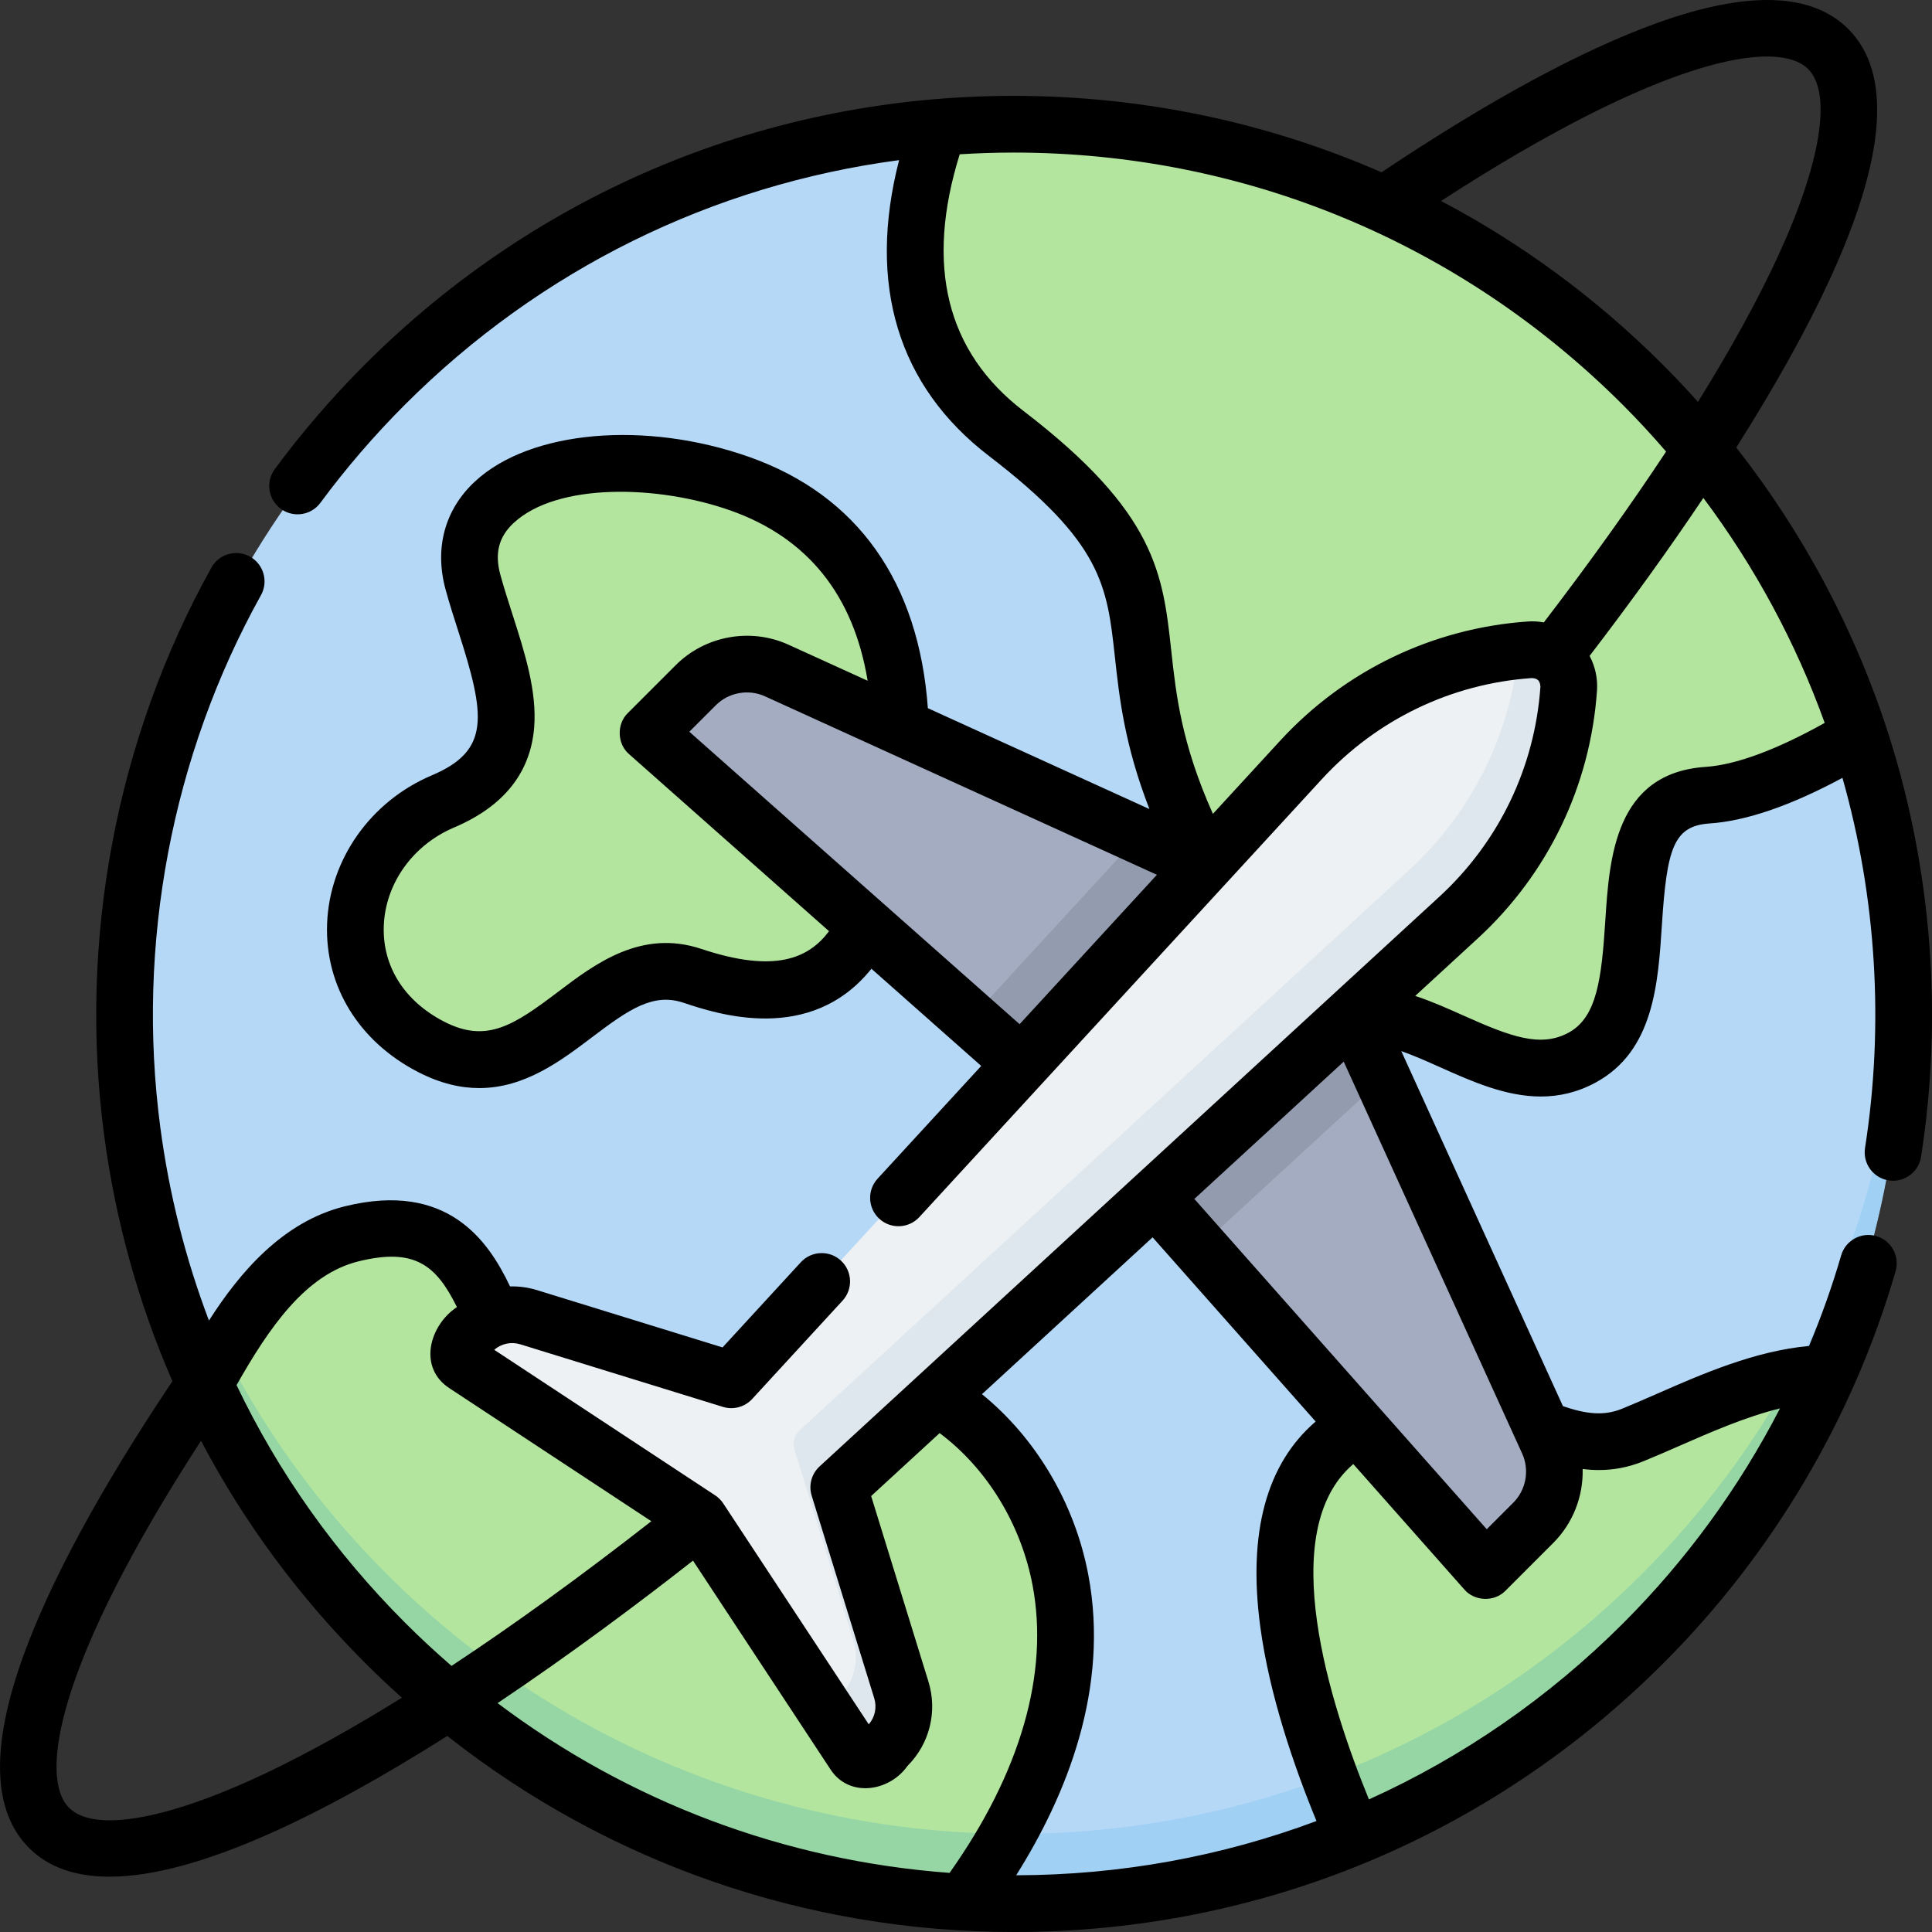 <svg id="Layer_1" enable-background="new 0 0 512 512" height="512" viewBox="0 0 512 512" width="512" xmlns="http://www.w3.org/2000/svg"><rect x="0" y="0" width="512" height="512" fill="#333333" stroke="none"/><g><g><ellipse cx="268.72" cy="268.692" fill="#b6d8f7" rx="235.235" ry="235.353" transform="matrix(.786 -.618 .618 .786 -108.608 223.638)"/><path d="m435.128 417.12c-91.86 91.871-240.831 91.835-332.736-.081-43.678-43.683-66.59-100.258-68.765-157.466-2.405 63.203 20.507 127.202 68.765 175.466 91.905 91.916 240.876 91.952 332.736.081 48.203-48.209 71.086-112.145 68.684-175.31-2.175 57.165-25.058 113.679-68.684 157.31z" fill="#a0d0f4"/><g fill="#b3e59f"><path d="m492.206 195.109c-11.147-33.911-30.193-65.796-57.158-92.764-51.01-51.016-119.6-73.711-186.247-68.114-9.079 25.536-11.853 58.185 17.869 80.962 55.784 42.748 20.352 52.996 53.234 114.733 18.31 34.377-45.724 54.547-17.47 82.805s32.638-38.27 53.439-43.134c20.801-4.863 42.482 21.848 63.101 10.628 25.215-13.72.559-67.218 33.16-69.391 11.872-.792 26.398-7.507 40.072-15.725z"/><path d="m237.721 365.247c-30.504-9.019-51.437 26.808-82.038 16.491s-17.938-65.761-62.131-54.893c-18.566 4.566-29.93 23.564-38.841 39.636 11.352 24.838 27.238 48.112 47.682 68.558 42.53 42.535 97.283 65.379 152.94 68.559 56.231-75.864 11.803-129.653-17.612-138.351z"/><path d="m432.275 380.074c-24.038 9.735-42.273-25.424-77.097.629-28.051 20.985-10.197 74.602 3.411 105.552 27.838-11.477 53.922-28.514 76.539-51.134 21.219-21.221 37.523-45.494 48.936-71.403-18.403.24-36.87 10.314-51.789 16.356z"/><path d="m114.593 277.419c29.748 15.288 42.899-27.542 69.072-18.8s47.781 4.787 53.806-42.702c5.551-43.752-6.81-75.208-41.149-87.408-36.452-12.952-78.478-2.245-70.684 26.074 6.32 22.965 19.55 46.248-7.991 57.92-27.54 11.672-32.832 49.613-3.054 64.916z"/></g><g><path d="m238.901 447.489-16.549-53.598 163.898-150.669c17.105-15.725 27.539-37.401 29.146-60.554.406-5.844-4.438-10.687-10.281-10.28h-.002c-23.143 1.612-44.809 12.046-60.527 29.148l-150.658 163.924-53.597-16.552c-5.222-1.613-10.916-.198-14.789 3.676l-2.606 2.606c-1.823 1.823-1.516 4.858.635 6.275l61.962 40.817 40.813 61.969c1.416 2.151 4.451 2.458 6.274.635l2.605-2.606c3.873-3.874 5.289-9.568 3.676-14.791z" fill="#eef1f3"/><g><path d="m235.225 462.28c3.873-3.874 5.288-9.568 3.676-14.791l-16.549-53.598 163.898-150.669c17.136-15.752 27.576-37.478 29.154-60.677.397-5.827-4.47-10.65-10.29-10.157h-.003c-.903.063-1.799.163-2.697.253-2.204 22.132-12.456 42.743-28.893 57.853l-161.571 148.531c-1.421 1.306-1.963 3.313-1.394 5.156l15.617 50.58c1.613 5.223.198 10.917-3.675 14.791l-2.605 2.606c-.31.31-.656.553-1.022.741l7.473 11.347c1.418 2.153 4.454 2.462 6.277.639z" fill="#dee7ed"/></g><path d="m409.909 381.848-51.472-113.058-52.538 48.297 87.49 98.834 12.642-12.643c5.634-5.635 7.18-14.177 3.878-21.43z" fill="#a4acc2"/><path d="m358.437 268.79-52.538 48.297 11.922 13.469 48.456-44.545z" fill="#939bae"/><path d="m205.964 177.879 113.045 51.478-48.291 52.544-98.822-87.5 12.642-12.643c5.634-5.635 14.174-7.181 21.426-3.879z" fill="#a4acc2"/><path d="m270.717 281.902 48.292-52.544-17.215-7.839-44.54 48.462z" fill="#939bae"/></g><path d="m435.128 417.12c-24.323 24.326-52.65 42.204-82.862 53.644 2.088 5.557 4.254 10.786 6.322 15.49 27.838-11.477 53.922-28.514 76.539-51.134 21.219-21.221 37.523-45.494 48.936-71.403-3.127.041-6.256.371-9.369.912-10.413 18.822-23.597 36.521-39.566 52.491z" fill="#95d6a4"/><path d="m102.392 417.04c-17.751-17.753-32.059-37.64-42.955-58.828-1.659 2.784-3.229 5.569-4.727 8.27 11.352 24.838 27.238 48.112 47.682 68.558 42.53 42.535 97.283 65.379 152.94 68.559 4.46-6.017 8.282-11.894 11.533-17.622-59.575-.496-119.007-23.466-164.473-68.937z" fill="#95d6a4"/></g><path d="m500.69 195.258c-8.745-27.664-22.582-53.735-40.567-76.664 10.273-16.206 18.618-31.17 24.747-44.473 14.943-32.435 16.603-54.791 4.933-66.448-9.674-9.666-26.707-10.202-50.626-1.591-19.997 7.198-44.568 20.518-73.056 39.579-30.328-13.264-63.345-20.249-97.436-20.257-.023 0-.036 0-.061 0-64.957 0-126.027 25.295-171.95 71.22-8.633 8.633-16.659 17.953-23.856 27.699-2.465 3.339-1.757 8.044 1.581 10.509 3.337 2.465 8.045 1.758 10.51-1.581 6.755-9.146 14.289-17.894 22.394-26 35.847-35.85 81.529-58.282 130.966-64.813-8.471 32.928-.343 59.884 23.846 78.419 30.041 23.021 31.284 34.397 33.343 53.244 1.167 10.685 2.553 23.345 9.154 40.309l-58.719-26.738c-2.409-33.426-18.646-56.379-47.184-66.519-27.631-9.816-58.259-7.112-72.828 6.433-8.053 7.486-10.81 17.704-7.765 28.77 1.025 3.725 2.213 7.423 3.362 10.999 7.21 22.444 8.469 31.545-7.057 38.125-16.221 6.874-27.108 22.311-27.737 39.326-.611 16.531 8.426 31.232 24.174 39.325 5.845 3.004 11.204 4.22 16.149 4.22 12.105 0 21.731-7.29 29.933-13.502 9.766-7.396 16.161-11.793 24.187-9.112 8.754 2.923 33.578 11.21 49.814-9.007l29.091 25.757-27.46 29.877c-2.809 3.056-2.608 7.81.448 10.619 3.057 2.808 7.811 2.608 10.619-.448l106.662-116.045c14.502-15.778 34.242-25.292 55.59-26.792 1.542.043 2.242.671 2.335 2.279-1.484 21.376-10.999 41.145-26.794 55.664l-164.237 150.974c-2.135 1.963-2.95 4.979-2.095 7.75l16.583 53.705c.745 2.411.185 5.009-1.456 6.904l-38.564-58.552c-.561-.852-1.29-1.581-2.142-2.142l-58.549-38.568c1.892-1.642 4.489-2.203 6.902-1.458l53.707 16.586c2.77.856 5.788.041 7.751-2.095l23.956-26.065c2.809-3.056 2.608-7.81-.448-10.618-3.055-2.808-7.81-2.608-10.619.448l-20.743 22.569-49.17-15.184c-2.355-.727-4.766-1.041-7.148-.981-5.767-12.176-16.612-27.907-43.744-21.238-16.563 4.074-28.015 17.713-36.045 30.284-6.198-16.326-10.536-33.45-12.886-51.163-6.435-48.486 3.037-98.585 26.67-141.069 2.018-3.628.713-8.203-2.914-10.221-3.628-2.018-8.204-.712-10.221 2.914-25.194 45.29-35.291 98.686-28.435 150.353 3.026 22.797 9.133 44.68 18.101 65.251-19.075 28.496-32.404 53.074-39.605 73.074-8.614 23.922-8.074 40.956 1.606 50.625 5.314 5.309 12.623 7.618 21.333 7.618 23.611 0 57.472-16.992 89.508-37.297 42.693 33.665 95.077 51.943 150.269 51.956h.061c64.957 0 126.028-25.294 171.951-71.22 28.921-28.923 50.202-64.848 61.542-103.89 1.158-3.986-1.135-8.155-5.121-9.313-3.987-1.159-8.156 1.135-9.313 5.121-2.37 8.159-5.228 16.162-8.5 23.991-14.411 1.34-28.116 7.331-40.354 12.697-3.258 1.428-6.334 2.777-9.25 3.958-4.898 1.985-9.615 1.349-15.626-.701l-42.839-94.09c3.355 1.175 6.848 2.733 10.428 4.334 8.245 3.687 17.215 7.699 26.556 7.699 4.775-.001 9.646-1.049 14.565-3.725 15.366-8.361 16.513-26.169 17.526-41.882 1.299-20.162 3.112-26.119 12.61-26.752 9.697-.647 21.524-4.716 35.229-12.09 9.002 31.702 11.078 65.471 5.983 98.094-.64 4.101 2.165 7.944 6.266 8.585.393.061.783.091 1.169.091 3.638 0 6.836-2.649 7.416-6.357 5.792-37.092 2.886-75.575-8.406-111.293zm-21.51-176.953c6.371 6.364 3.394 24.879-7.962 49.527-5.358 11.629-12.501 24.618-21.238 38.676-2.995-3.348-6.073-6.624-9.252-9.804-17.599-17.6-37.424-32.161-58.83-43.446 58.931-38.226 89.191-43.035 97.282-34.953zm-293.288 233.176c-15.955-5.327-28.191 3.94-38.024 11.387-11.747 8.897-18.938 13.649-30.136 7.895-10.579-5.437-16.419-14.695-16.024-25.402.414-11.212 7.708-21.434 18.582-26.042 13.113-5.557 20.266-14.454 21.262-26.444.803-9.684-2.533-20.071-5.76-30.116-1.101-3.427-2.24-6.972-3.181-10.391-1.572-5.711-.458-10.088 3.507-13.773 11.558-10.746 38.344-10.106 57.56-3.278 20.356 7.232 32.509 22.377 36.255 45.087l-20.958-9.544c-10.065-4.583-22.081-2.408-29.901 5.412l-12.668 12.669c-3.039 2.913-2.877 8.218.333 10.941l52.963 46.893c-5.314 7.092-14.162 11.268-33.81 4.706zm84.316 19.938-87.527-77.497 7.021-7.022c3.412-3.411 8.653-4.36 13.042-2.361l103.851 47.29zm134.758-106.722c-.023.001-.047.003-.07.004-25.218 1.757-48.536 12.986-65.663 31.618l-17.796 19.363c-8.341-18.598-9.764-31.574-11.036-43.212-2.234-20.456-3.999-36.613-39.143-63.543-20.444-15.666-26.119-38.544-16.923-68.039 4.739-.291 9.502-.454 14.291-.454h.057c60.968.015 118.294 23.773 161.416 66.898 3.97 3.97 7.773 8.097 11.432 12.342-9.411 14.255-20.26 29.428-32.404 45.273-1.362-.244-2.755-.344-4.161-.25zm-309.96 169.574c14.812-3.643 20.561.914 26.082 12.116-7.361 4.921-10.364 16.098-1.926 21.544l53.45 35.208c-18.629 14.561-36.405 27.424-52.953 38.342-4.204-3.64-8.302-7.439-12.274-11.41-18.635-18.636-33.64-39.871-44.692-63.003 8.533-15.059 18.217-29.33 32.313-32.797zm-23.18 134.977c-26.757 12.906-46.764 16.586-53.515 9.842-8.09-8.082-3.286-38.337 34.959-97.272 11.292 21.459 25.867 41.26 43.486 58.88 3.174 3.174 6.428 6.241 9.743 9.216-12.44 7.726-24.063 14.216-34.673 19.334zm179.826 27.086c-43.729-3.237-85.003-18.8-119.784-44.991 19.65-13.168 37.903-26.881 51.783-37.762l36.357 55.203c4.891 7.7 15.634 6.096 20.488-.796 5.868-5.868 7.994-14.432 5.55-22.352l-15.183-49.169 18.148-16.682c12.465 9.314 21.55 24.054 24.63 40.325 4.42 23.349-3.184 49.635-21.989 76.224zm17.646.63c13.331-21.178 24.817-49.508 19.112-79.65-3.585-18.939-13.903-36.258-28.18-47.842l45.22-41.568 43.213 48.814c-13.056 11.213-18.004 29.471-14.679 54.353 2.416 18.082 8.931 37 14.9 51.515-25.121 9.388-51.972 14.327-79.586 14.378zm154.402-107.389c3.785 0 7.7-.659 11.755-2.301 3.113-1.261 6.284-2.651 9.643-4.123 8.371-3.67 17.499-7.667 26.625-9.916-10.779 20.901-24.789 40.163-41.544 56.918-19.804 19.806-42.615 35.508-67.397 46.708-10.277-25.083-25.026-71.073-4.143-88.872l29.405 33.216c2.724 3.21 8.027 3.373 10.943.332l12.668-12.669c5.251-5.252 7.943-12.397 7.766-19.573 1.407.175 2.832.28 4.279.28zm-22.676 8.665-7.02 7.02-77.487-87.53 39.585-36.388 47.284 103.852c1.999 4.392 1.05 9.635-2.362 13.046zm51.009-195.012c-24.085 1.606-25.545 24.249-26.611 40.782-.983 15.252-2.189 25.554-9.71 29.646-7.469 4.066-15.486 1.014-27.8-4.491-4.211-1.883-8.485-3.793-12.865-5.237l16.558-15.22c18.637-17.133 29.865-40.461 31.617-65.689.223-3.226-.481-6.402-1.958-9.2 11.137-14.542 21.219-28.557 30.144-41.865 13.612 18.184 24.502 38.333 32.156 59.622-12.717 7.107-23.542 11.12-31.531 11.652z"/></g></svg>